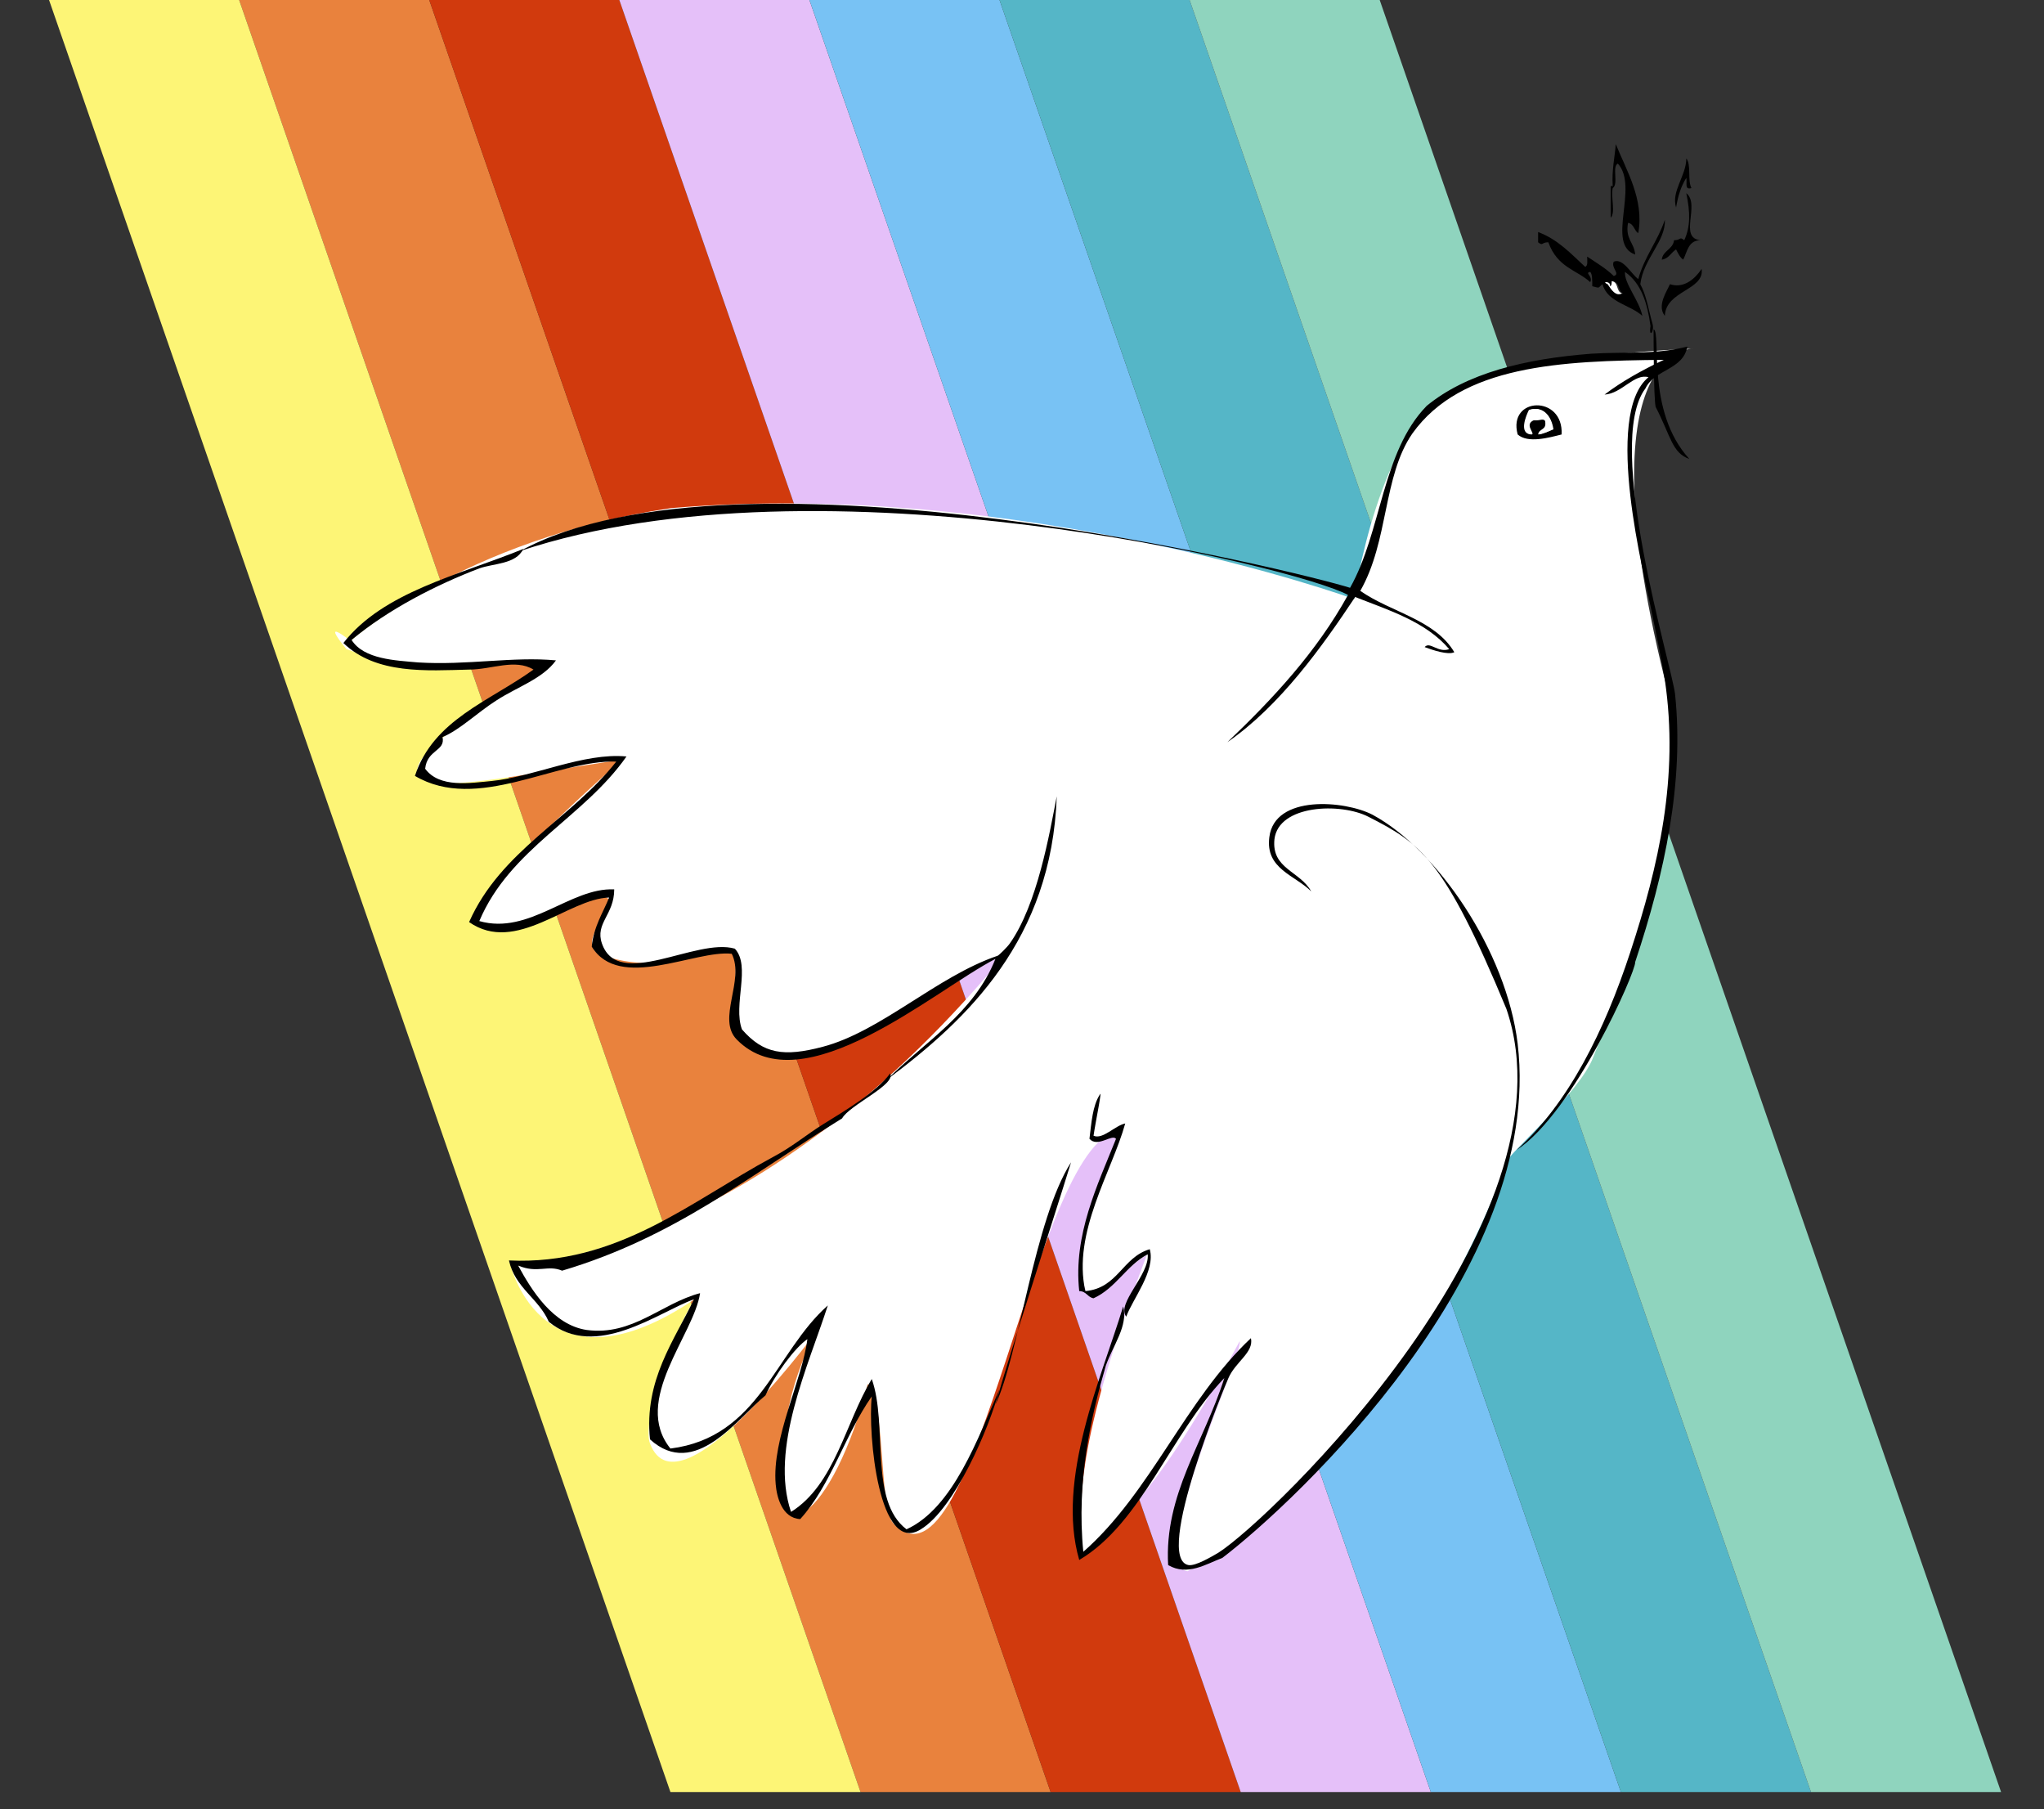 <?xml version="1.0" encoding="utf-8"?>
<!-- Generator: Adobe Illustrator 19.2.1, SVG Export Plug-In . SVG Version: 6.00 Build 0)  -->
<svg version="1.1" id="colomba_vett" xmlns="http://www.w3.org/2000/svg" xmlns:xlink="http://www.w3.org/1999/xlink" x="0px"
	 y="0px" viewBox="0 0 200 177" style="enable-background:new 0 0 200 177;" xml:space="preserve">
<rect x="0" y="0" width="200" height="177" fill="#333333" stroke="none"/>
<style type="text/css">
	.st0{fill:#E9823D;}
	.st1{fill:#D13A0D;}
	.st2{fill:#FDF576;}
	.st3{fill:#E5C0F9;}
	.st4{fill:#78C2F4;}
	.st5{fill:#55B6C7;}
	.st6{fill:#8FD4BE;}
	.st7{fill-rule:evenodd;clip-rule:evenodd;fill:#FFFFFF;}
	.st8{fill-rule:evenodd;clip-rule:evenodd;}
</style>
<g>
	<polygon class="st0" points="23.4,0 42,0 102.8,175.3 84.2,175.3 	"/>
	<polygon class="st1" points="42,0 60.6,0 121.4,175.3 102.8,175.3 	"/>
	<polygon class="st2" points="4.8,0 23.4,0 84.2,175.3 65.6,175.3 	"/>
	<polygon class="st3" points="60.6,0 79.2,0 140,175.3 121.4,175.3 	"/>
	<polygon class="st4" points="79.2,0 97.8,0 158.6,175.3 140,175.3 	"/>
	<polygon class="st5" points="97.8,0 116.4,0 177.2,175.3 158.6,175.3 	"/>
	<polygon class="st6" points="116.4,0 135,0 195.8,175.3 177.2,175.3 	"/>
	<path class="st7" d="M132.5,58.6c0,0,2.4-16.7,9.6-20.4c5.4-3.4,23.6-4.1,23.6-4.1s-11.6-0.5-2,35.5c0.4,16.6-6.5,30.3-7.8,33.8
		s-8.4,9.5-8.5,10.3s-10.3,28.8-31.2,40c-4.3-0.6,5.5-21.3,5.1-22.5c-8.4,15.6-11.8,17.4-15.4,21.1c-0.3-5.3-0.8-10.8,6.3-29.5
		c-1,0.4-4.2,3.6-5.8,3.9c0.1-0.5-2.8-2.6,3.4-16.1c-8.5-0.1-14.3,47-22.4,38.4c-1.4-1.5-0.8-12.6-2.5-13.6
		c-3.3,12.9-10,18.5-8.1,4.5c0.9-6.9,3.8-10.6,3.8-10.6s-14.1,19.6-17,11.9c-0.9-2.3,2.8-12.2,4.5-14.2
		c-14.8,10.1-18.1-3.1-18.1-3.1s23.5-0.8,47.8-29.9c1.5-2.8-17,12.7-23.5,9c-3.9-2.3-1.4-10.1-2.8-10.1c-2.6-1-5.9,3-13,0.4
		c-2-1.6,2-4.4,1.1-5.3c-2.4-2.3-10.4,5-12.8,2.4C45.1,88.4,58,76.8,60.9,74.3C49.5,76,42.5,77.6,41,75.9
		c-1.7-2.3,9.5-8.4,11.9-10.8c-0.5-1.5-10.8,1.5-19-1.6c-2.7-3.3,0.4-0.8,0.4-0.8s11-10,31.4-13C100,46.8,132.5,58.6,132.5,58.6z"/>
	<g>
		<g>
			<path class="st8" d="M165,15.5c0.5,0.6,0.1,2.1,0.5,2.9c-0.7,0.2-0.4-0.5-0.5-1c-0.5,0.8-0.8,1.7-1,2.9
				C163.5,18.7,165,17.2,165,15.5z"/>
			<path class="st8" d="M166.5,26.3c0.3,2.1-3.5,2.1-3.6,4.6c-0.8-1,0.2-2.4,0.5-3.1C164.6,28.2,165.7,27.5,166.5,26.3z"/>
			<path class="st8" d="M152.8,42.5c-1.2,0.3-3.3,0.9-4.3,0C147.5,38.8,153,38.6,152.8,42.5z M149.6,40.1c-0.3,0.6-1,2.3,0.2,2.4
				c0.4-0.2-0.8-1.1,0.2-1.4c0.4,0.1,1.2-0.3,1.2,0.2c0.1,0.8-0.6,0.6-0.7,1.2c0.6-0.1,1-0.3,1.4-0.5
				C151.8,40.6,150.9,39.7,149.6,40.1z"/>
			<path class="st7" d="M152,42c-0.5,0.2-0.9,0.4-1.4,0.5c0.1-0.6,0.8-0.4,0.7-1.2c0-0.5-0.9-0.1-1.2-0.2c-1,0.4,0.1,1.3-0.2,1.4
				c-1.2-0.1-0.6-1.8-0.2-2.4C150.9,39.7,151.8,40.6,152,42z"/>
			<path class="st8" d="M158.1,14.1c1,2.5,2.8,5.4,2.2,8.7c-0.4-0.2-0.4-0.9-1-1c-0.3,1.6,0.6,1.9,0.7,3.1c-2.9-1,0.4-6.6-1.7-8.9
				c-0.6,0.3,0.1,2-0.5,2.4c-0.2,0.9,0.3,2.4-0.2,2.9c0-1,0-2.1,0-3.1c0.1,0,0.2,0,0.2,0C157.7,16.6,158,15.4,158.1,14.1z"/>
			<path class="st8" d="M165,18.9c1.4,1.1-0.8,4.4,1.4,4.6c-1.2,0-1.3,1.1-1.7,1.9c-0.3-0.2-0.5-0.6-0.7-1c-0.5,0.3-0.7,0.9-1.4,1
				c0.1-0.9,1.1-1,1.2-1.9c0.7,0,0.5-0.4,1,0C165.4,22.2,165.4,20.8,165,18.9z"/>
			<path class="st8" d="M159,26.6c-0.1,1.1,1.4,2.8,1.7,4.3c-1.2-1.1-3.4-1.3-3.9-3.1c-0.5,0.4-0.2,0.4-1,0.2c0-0.6,0-1.2-0.2-1.4
				c-0.6,0.1,0.3,0.4,0,1c-1.3-1.2-3.2-1.4-4.1-3.9c-0.7,0-0.5,0.4-1,0c0-0.3,0-0.6,0-1c1.9,0.7,3.2,2.1,4.6,3.4
				c0.3-0.1,0.2-0.6,0.2-1c0.9,0.6,1.9,1.2,2.6,1.9c0.7-0.2-0.3-0.8,0-1.4c0.9-0.4,1.7,1.2,2.4,1.7c0.6-2.2,1.9-3.7,2.6-5.8
				c0.1,2.1-2.1,3.8-2.4,6.3c0.6,1.1,0.8,2.5,1.2,3.9c0.2,0.8-0.4,1.4-0.2,0.2C161.2,29.7,160.6,27.7,159,26.6z M158.8,28.7
				c-0.5-0.2-0.3-1.1-1-1.2c-0.1,0.2,0,0.5-0.2,0.5c0.1-0.5-0.9-0.5-0.2-0.2C157.7,28.4,158.1,29,158.8,28.7z"/>
			<path class="st7" d="M157.3,27.8c-0.7-0.3,0.4-0.3,0.2,0.2c0.2,0,0.2-0.3,0.2-0.5c0.7,0.1,0.4,1,1,1.2
				C158.1,29,157.7,28.4,157.3,27.8z"/>
			<path class="st8" d="M148.4,112.5c5.1-4.6,8.6-11.7,11.1-19.3c2.8-8.5,4.8-17.2,3.4-26.7c-0.4-2.3-0.9-4.8-1.4-7.2
				c-0.5-2.6-4.7-18.7-0.2-22.4c-1.4-0.4-2.6,1.6-4.3,1.7c1.7-1.3,3.7-2.4,5.8-3.4c-10.1,0.1-19.8,0.5-24.6,7.2
				c-2.9,4.2-2.3,10.5-5.1,15.4c3,2.1,7.3,2.8,9.2,6c-0.6,0.3-2.1-0.2-2.9-0.5c0.5-0.6,1.3,0.6,2.4,0.2c-2.3-2.7-5.9-3.8-9.2-5.1
				c-3.2,4.8-7.3,10.6-12.5,14.2c4.5-4.3,8.7-8.8,11.8-14.4c-4.9-2.7-51.6-14.1-81-4.3c21.3-11.6,76.5,2.1,81.2,3.6
				c3.1-5.5,3.1-13.3,7.5-17.8c3.9-3.2,9.6-4.6,16.1-5.1c3.2-0.2,6.4,0.1,9.4-0.7c-0.4,2.3-3.2,2.2-4.1,4.1
				c-4.1,5.4,2.6,27.2,2.9,29.9c0.9,8.6-1,17.5-3.9,26.2C160.1,95,154,108.8,148.4,112.5z"/>
			<path class="st8" d="M161.8,32.2c0.8,0.4-0.8,8,3.5,12.7c-1.7-0.6-1.8-2.2-3.3-5.1C161.8,38.9,161.8,32.9,161.8,32.2z"/>
			<path class="st8" d="M86.8,105.6c3.7-3.7,8.5-6.5,10.6-11.8c-6,3.1-18.9,14.4-25.3,7.9c-2-2,0.8-5.8-0.5-8.4
				c-3.6-0.4-11,3.7-13.7-0.7c0.2-2,1.1-3.3,1.7-4.8c-4,0.1-9.1,5.6-13.7,2.4c3.1-7,10-10.1,14.4-15.7c-5.9-0.2-13.6,5-19.7,1.4
				c1.8-5.5,7.3-7.3,11.6-10.4c-1.8-1.1-4.1,0-6.3,0c-4.1,0.1-9.1,0.5-12.3-2.6c3.9-5,11.2-6.6,17.6-9.2c-0.7,1.5-2.9,1.4-4.3,1.9
				c-4.2,1.6-8.9,4-12.5,7c1.2,1.9,4.3,2,6.5,2.2c4.8,0.3,9.3-0.6,13.5-0.2c-1.3,1.8-3.8,2.6-5.8,3.9c-1.9,1.2-3.6,2.9-5.3,3.6
				c0.3,1.4-1.5,1.2-1.7,3.1c1.4,1.9,4.4,1.4,6.5,1.2c4.1-0.4,9-2.8,13.2-2.4c-4.2,6-11.4,9-14.4,16.1c4.9,1.4,8.9-3.3,13.2-3.1
				c0,2.5-1.9,3.3-1.2,5.3c1.6,4.6,9.2-0.6,13,0.5c1.6,1.7-0.2,5.5,0.7,7.9c2.1,2.4,4.1,2.7,7.9,1.7c5.7-1.5,11.2-6.9,17.1-8.9
				c0.1,0,1-0.9,1.2-1.2c2.7-3.8,3.9-10.8,4.6-14.4C102.9,91.9,94.7,99.7,86.8,105.6z"/>
			<path class="st8" d="M106,151.8c6.6-5.8,10-14.9,16.4-20.9c0.3,1.4-1.5,2.3-2.2,3.9c-0.2,0.4-7.4,17.7-3.9,18.3
				c0.7,0.1,2.2-0.8,2.9-1.2c5.2-3.3,35.3-32.4,28.2-53.2c-6.1-14.7-8.4-16.2-13.5-18.8c-2.7-1.4-8.8-1.2-9.2,2.2
				c-0.3,2.9,2.5,3.1,3.6,5.1c-1.6-1.6-4.5-2.2-4.1-5.3c0.5-4.2,7.4-3.6,10.1-2.2c6.3,3.4,13.1,13.3,14.2,22.4
				c2.6,22.1-21.7,44.8-28.9,50.3c-1.6,0.6-3.4,1.8-5.3,0.7c-0.4-6.9,3.5-12,5.5-18.3c-5.2,5.4-8.1,14.2-14.2,17.8
				c-2.3-7.9,2.2-17.9,4.3-24.8c0.5,1.9-1,3.8-1.7,5.8C106.8,138.4,105.3,144.8,106,151.8z"/>
			<path class="st8" d="M87.1,105c0.6,1.1-4,3.1-4.7,4.4C73.3,115,66.1,121,55,124.3c-1.4-0.6-2.4,0.3-4.3-0.5
				c1.3,2.4,3.4,5.8,6.7,6.3c4.5,0.6,7.3-2.6,11.1-3.6c-0.6,4.1-6.7,10.5-2.9,15.2c8.7-1.1,10.2-9.4,15.4-14
				c-1.9,5.9-5.7,14-3.6,20.2c4.3-2.7,5.3-8.7,7.9-13c1.6,4.5-0.3,11.9,3.4,14.7c4.6-2.1,7-9,9.1-13.7c-1,3.8-4.4,11.7-7.7,13.7
				c-4.1,2.6-5.2-9.3-4.8-13c-2.6,3.7-4,8.7-7,12c-1.8-0.1-2.3-2.2-2.4-3.4c-0.4-4.5,2.6-10.2,3.1-14.2c-1.2,0.8-3.2,3.5-4.1,5.5
				c-2.7,2.2-6.9,8.3-11.3,4.3c-0.6-5.8,2.4-9.7,4.3-13.7c-3.4,1.2-9.6,6-14.2,2.2c-1-2.3-3.3-3.3-3.9-6
				c10.6,0.5,17.8-5.8,25.8-10.1c1.9-1,3.3-2.2,4.9-3.2C82.6,108.7,85.8,106.8,87.1,105z"/>
			<path class="st8" d="M107,111.1c0.9,0.4,2.1-1,3.1-1.2c-1.3,4.7-5.2,10.7-3.9,16.4c3.2-0.3,3.6-3.3,6.3-4.1
				c0.6,2.1-1.7,4.9-2.3,6.6c-1-1.3,2.3-4.1,2.1-6.1c-2.1,1.1-3.1,3.3-5.3,4.3c-0.6-0.1-0.7-0.7-1.4-0.7c-0.6-5.5,1.8-10.4,3.6-14.9
				c-0.4-0.5-1.8,0.9-2.6,0c0.2-1.6,0.3-3.2,1-4.3C107.9,106.4,107.2,109.7,107,111.1z"/>
			<path class="st8" d="M104.8,113.7c-3.6,5.6-5.1,18.9-7.4,23.7C98.7,132.7,103.1,119.2,104.8,113.7z"/>
		</g>
	</g>
</g>
</svg>
